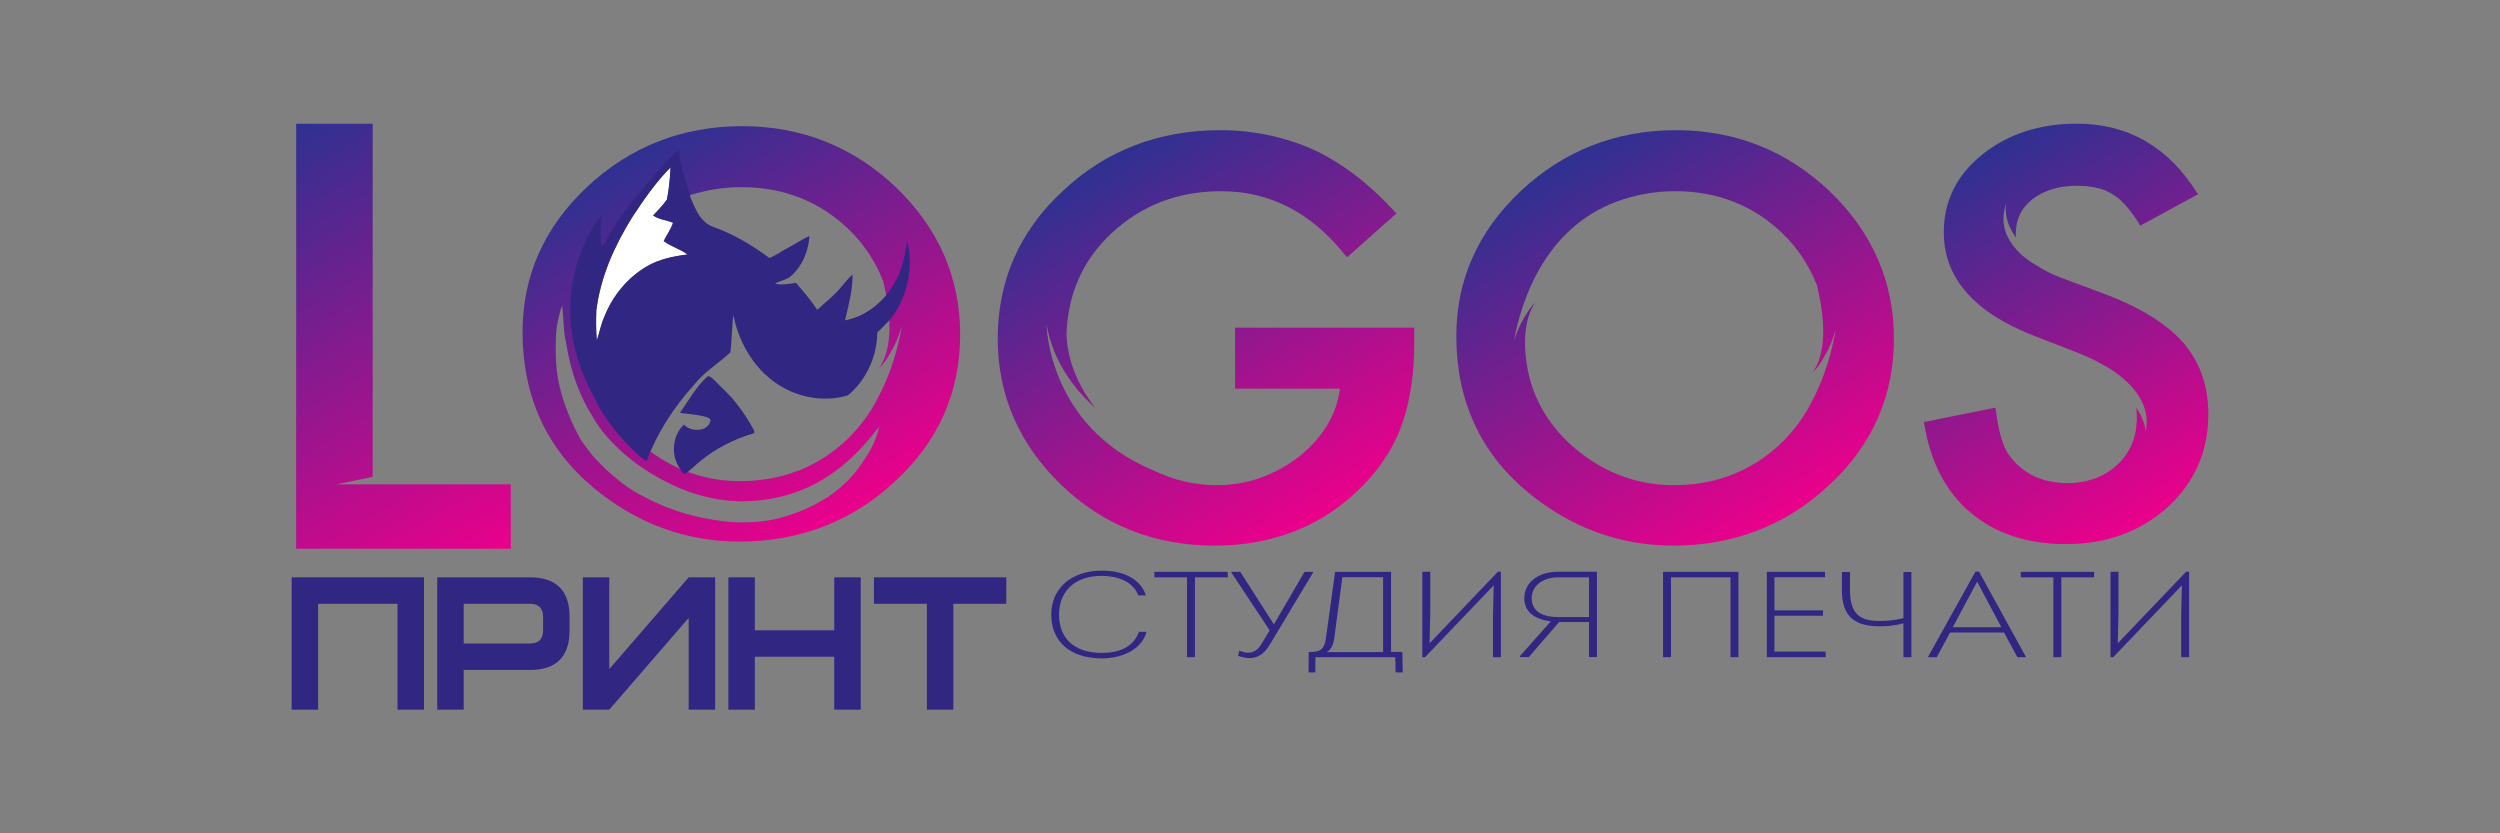 <?xml version="1.0" encoding="UTF-8"?> <!-- Creator: CorelDRAW 2018 (64-Bit) --> <svg xmlns="http://www.w3.org/2000/svg" xmlns:xlink="http://www.w3.org/1999/xlink" xml:space="preserve" width="90mm" height="30mm" style="shape-rendering:geometricPrecision; text-rendering:geometricPrecision; image-rendering:optimizeQuality; fill-rule:evenodd; clip-rule:evenodd" viewBox="0 0 9000 3000"><rect x="0" y="0" width="9000" height="3000" fill="#808080" stroke="none"/> <defs> <style type="text/css"> <![CDATA[ .fil0 {fill:#312783;fill-rule:nonzero} .fil6 {fill:white;fill-rule:nonzero} .fil5 {fill:url(#id0)} .fil3 {fill:url(#id1)} .fil4 {fill:url(#id2)} .fil2 {fill:url(#id3)} .fil1 {fill:url(#id4)} ]]> </style> <linearGradient id="id0" gradientUnits="userSpaceOnUse" x1="3045.69" y1="1859.54" x2="2287.7" y2="546.67"> <stop offset="0" style="stop-opacity:1; stop-color:#EB008B"></stop> <stop offset="1" style="stop-opacity:1; stop-color:#2E3191"></stop> </linearGradient> <linearGradient id="id1" gradientUnits="userSpaceOnUse" xlink:href="#id0" x1="6407.22" y1="1874.03" x2="5649.22" y2="561.15"> </linearGradient> <linearGradient id="id2" gradientUnits="userSpaceOnUse" xlink:href="#id0" x1="7812.95" y1="1833.25" x2="7088.03" y2="577.65"> </linearGradient> <linearGradient id="id3" gradientUnits="userSpaceOnUse" xlink:href="#id0" x1="4757" y1="1865.57" x2="4003.05" y2="559.69"> </linearGradient> <linearGradient id="id4" gradientUnits="userSpaceOnUse" xlink:href="#id0" x1="1693.9" y1="2059.03" x2="838.25" y2="576.99"> </linearGradient> </defs> <g id="Слой_x0020_1">  <g id="_2351061140752"> <polygon class="fil0" points="1526.41,2554.81 1431.12,2554.81 1431.12,2173.67 1145.27,2173.67 1145.27,2554.81 1049.98,2554.81 1049.98,2078.39 1526.41,2078.39 "></polygon> <path class="fil0" d="M1955.18 2221.31c0,-31.76 -15.88,-47.64 -47.64,-47.64l-238.21 0 0 142.93 238.21 0c31.76,0 47.64,-15.88 47.64,-47.64l0 -47.65zm95.29 0l0 47.65c0,95.28 -47.65,142.92 -142.93,142.92l-238.21 0 0 142.93 -95.29 0 0 -476.42 333.5 0c95.28,0 142.93,47.64 142.93,142.92z"></path> <polygon class="fil0" points="2574.52,2554.81 2479.23,2554.81 2479.23,2224.49 2193.38,2554.81 2098.09,2554.81 2098.09,2078.39 2193.38,2078.39 2193.38,2408.71 2479.23,2078.39 2574.52,2078.39 "></polygon> <polygon class="fil0" points="3098.58,2554.81 3003.29,2554.81 3003.29,2364.24 2717.44,2364.24 2717.44,2554.81 2622.15,2554.81 2622.15,2078.39 2717.44,2078.39 2717.44,2268.96 3003.29,2268.96 3003.29,2078.39 3098.58,2078.39 "></polygon> <polygon class="fil0" points="3622.63,2173.67 3432.06,2173.67 3432.06,2554.81 3336.78,2554.81 3336.78,2173.67 3146.21,2173.67 3146.21,2078.39 3622.63,2078.39 "></polygon> <polygon class="fil1" points="1066.2,1975.37 1838.81,1975.37 1838.81,1743.68 1341.67,1743.68 1210.38,1743.68 1341.67,1716.53 1341.67,445.38 1066.2,445.38 "></polygon> <path class="fil2" d="M3825.39 688.3c-155.75,143.77 -233.63,323.47 -233.63,531.14 0,203.68 77.88,381.39 229.64,527.15l0 0c151.72,145.76 337.44,217.66 551.11,217.66 217.65,0 401.37,-75.88 543.12,-225.63l0 0c61.9,-65.89 107.81,-139.78 133.78,-217.66l0 0c27.96,-81.86 41.91,-177.71 41.91,-285.54l0 0 0 -55.9 -644.95 0 0 219.65 377.4 0c-11.96,93.85 -61.9,175.72 -145.78,243.6l0 0c-87.83,67.88 -187.66,103.82 -297.51,103.82l0 0c-79.84,0 -155.75,-17.97 -229.62,-53.9l0 0c-379.4,-157.75 -383.39,-525.16 -383.39,-525.16l0 0c21.94,127.79 93.86,227.63 175.75,301.52l0 0c-73.92,-95.85 -101.88,-187.7 -103.87,-269.57l0 0c5.98,-141.77 57.92,-261.57 159.74,-357.42l0 0c107.86,-101.85 239.64,-153.76 397.39,-153.76l0 0c175.69,0 325.47,77.88 447.28,231.64l0 0 5.99 5.98 177.68 -157.74 -5.98 -5.99c-95.85,-103.84 -193.69,-177.71 -293.52,-223.64l0 0c-103.82,-45.92 -215.67,-69.9 -335.44,-69.9l0 0c-221.65,0 -413.34,73.89 -567.1,219.65l0 0z"></path> <path class="fil3" d="M5476.33 686.31c-155.76,145.76 -233.61,321.48 -233.61,523.16 0,231.61 85.87,419.32 255.59,561.1l0 0c153.76,127.79 331.45,193.68 525.13,193.68 217.66,0 407.35,-73.89 561.12,-217.66l0 0c155.75,-143.76 233.6,-321.48 233.6,-527.15l0 0c0,-205.64 -77.85,-383.38 -231.61,-531.14l0 0c-153.76,-145.76 -339.48,-219.65 -553.09,-219.65l0 0c-215.67,0 -403.37,73.89 -557.13,217.66zm371.42 29.95c57.92,-17.97 117.82,-27.96 183.71,-27.96l0 0c151.72,0 281.56,51.91 385.38,151.77l0 0c55.87,53.91 95.84,115.81 123.8,185.69l0 0c11.97,49.91 51.89,217.66 -14,313.5l0 0c0,0 19.98,-15.97 41.97,-57.91l0 0c13.96,-21.96 27.91,-53.9 39.92,-93.86l0 0c-12.01,67.91 -35.94,165.76 -87.87,261.6l0 0c-25.97,51.91 -61.91,99.83 -105.81,143.77l0 0c-105.87,101.82 -235.66,153.73 -389.42,153.73l0 0c-141.75,0 -267.55,-51.91 -375.35,-149.75l0 0c-77.91,-73.88 -129.79,-161.73 -149.78,-263.56l0 0c-13.95,-71.9 -19.99,-175.74 25.96,-243.63l0 0c0,0 -14,11.99 -31.94,41.95l0 0c-14.01,21.95 -29.96,51.91 -43.97,93.85l0 0c27.97,-147.76 115.84,-421.34 397.4,-509.19l0 0z"></path> <path class="fil4" d="M7135.36 557.01c-91.86,73.87 -137.77,167.72 -137.77,279.54l0 0c0,163.73 109.81,289.53 327.46,373.39l0 0 149.78 57.92c39.92,15.97 73.86,31.94 99.83,47.92l0 0c3.99,1.99 7.97,3.99 11.96,6l0 0c49.94,29.93 163.73,111.8 137.77,231.62l0 0c0,0 0,-35.94 -33.94,-85.85l0 0c1.99,11.96 1.99,25.94 1.99,37.93l0 0c0,67.88 -23.93,123.8 -69.88,167.74l0 0c-45.91,41.92 -105.81,65.89 -177.69,65.89l0 0c-89.86,0 -157.75,-31.95 -205.69,-91.86l0 0c-25.97,-29.95 -43.91,-87.87 -53.88,-169.74l0 0 -2.04 -9.96 -257.59 51.9 2 7.98c21.98,135.8 77.9,243.63 165.77,317.49l0 0c89.82,75.88 205.64,113.82 343.41,113.82 145.78,0 267.6,-43.92 367.43,-133.78l0 0c95.84,-87.84 145.74,-199.69 145.74,-333.46l0 0c0,-101.83 -29.96,-187.71 -89.82,-257.58l0 0c-59.91,-67.89 -155.75,-127.8 -283.55,-175.72l0 0 -155.75 -57.92c-35.94,-13.98 -63.9,-27.93 -87.87,-43.91l0 0c-39.92,-21.98 -155.75,-99.86 -109.8,-225.66l0 0c0,0 -16,55.92 33.94,123.81l0 0 0 -15.98c0,-49.91 19.94,-89.83 59.91,-121.78l0 0c41.92,-31.95 95.85,-47.92 157.75,-47.92l0 0c51.88,0 93.85,7.97 125.75,27.93l0 0c31.99,15.97 65.93,53.93 99.88,107.83l0 0 3.99 8 209.63 -113.83 -5.98 -5.99c-101.82,-163.73 -247.62,-247.59 -431.28,-247.59l0 0c-135.81,0 -249.61,37.93 -341.46,111.82l0 0z"></path> <path class="fil5" d="M2114.79 671.82c-155.74,145.76 -233.61,321.48 -233.61,523.17 0,231.61 85.89,419.31 255.6,561.09l0 0c153.76,127.79 331.45,193.69 525.13,193.69l0 0c217.66,0 407.36,-73.9 561.12,-217.67l0 0c155.75,-143.76 233.6,-321.47 233.6,-527.15l0 0c0,-205.65 -77.85,-383.38 -231.61,-531.14l0 0c-153.76,-145.76 -339.47,-219.65 -553.09,-219.65 -215.67,0 -403.37,73.89 -557.14,217.66zm371.43 29.96c57.91,-17.97 117.82,-27.97 183.71,-27.97l0 0c151.72,0 281.56,51.92 385.38,151.77l0 0c55.87,53.91 95.84,115.81 123.8,185.69l0 0c11.97,49.92 51.89,217.66 -14,313.5l0 0c0,0 19.98,-15.97 41.97,-57.91l0 0c13.96,-21.96 27.91,-53.91 39.92,-93.85l0 0c-12.01,67.91 -35.94,165.74 -87.87,261.59l0 0c-25.97,51.91 -61.91,99.83 -105.81,143.77l0 0c-105.87,101.82 -235.65,153.73 -389.42,153.73l0 0c-141.75,0 -267.55,-51.91 -375.35,-149.74l0 0c-77.91,-73.9 -129.79,-161.74 -149.78,-263.57l0 0c-13.96,-71.9 -19.99,-175.74 25.97,-243.62l0 0c0,0 -14.01,11.98 -31.95,41.94l0 0c-14.01,21.96 -29.96,51.91 -43.96,93.85l0 0c27.96,-147.76 115.83,-421.34 397.39,-509.18zm168.54 1178.5c-13.52,-0.28 -35.63,-2 -49.05,-3.72l0 0c-103.43,-13.33 -176.51,-34.76 -260.77,-74.63l0 0c-0.44,-0.22 -0.86,-0.44 -1.29,-0.65l0 0c-56.9,-28.59 -80.45,-40.93 -137.99,-90l0 0c-2.23,-1.91 -27.75,-23.6 -43.62,-40.56l0 0c-37.93,-40.53 -24.38,-24.42 -60.73,-72.78l0 0c-11.43,-15.21 -16.1,-25.19 -22.06,-36.66l0 0c-7.3,-14.06 -15.05,-29.32 -22.49,-46.17l0 0c-28.72,-65.02 -51.16,-139 -54.64,-209.55l0 0c-2.14,-43.55 -3.11,-87.97 3.02,-132.94l0 0c4.61,-25.1 8.96,-46.11 18.6,-72.81l0 0c5.76,43.11 3.62,87.16 13.22,129.81l0 0c0.59,2.77 1.11,5.55 1.58,8.33l0 0c7.96,46.94 18.57,93.47 35.02,138.32l0 0c15.88,43.32 35.46,85.34 60.36,124.76l0 0c20.4,35.12 42.6,63.32 69.79,91.59l0 0c55.84,58.03 122.47,105.8 195.74,142.61l0 0c3.96,1.99 8.02,4.01 12.21,6.1l0 0c61.44,29.62 119.49,48.34 184.8,57.9l0 0c21.45,3.15 43.13,4.77 64.83,5.52l0 0c4.34,0.15 7.55,0.26 7.71,0.26l0 0c161.23,-1.41 290.45,-56.45 401.62,-162.07l0 0c15.48,-14.7 30.18,-30.09 44.05,-46.04l0 0c18.54,-20.71 32.97,-39.56 51.15,-61.74l0 0c-16.9,67.5 -40.24,97.7 -61.36,130.21l0 0c-34.02,52.38 -79.87,96.47 -133.33,129.53l0 0c-47.13,29.15 -99.04,51.84 -152.36,66.4l0 0c-42.96,13.72 -92.64,19.17 -146.29,19.17l0 0c-5.85,0 -11.76,-0.06 -17.72,-0.19l0 0z"></path> <path class="fil6" d="M2276.14 781.53c41.5,-63.15 84.74,-125.75 138.12,-179.56 -2.17,38.82 -5.54,77.81 -13.03,115.98 -14.21,21.23 -32.6,39.2 -50.12,57.61 20.83,15.36 48.39,16.18 71.72,26.61 -7.93,23.56 -22.79,43.75 -33.58,65.91 26.36,19.76 59.29,28.07 85.6,48 -50.78,6.46 -102.09,16.78 -146.74,43.06 -69.87,41.04 -123.68,107.12 -152.97,182.43 -12.05,26.82 -17.04,55.88 -26.48,83.57 -3.2,-36.06 -3.2,-72.27 -1.79,-108.43 15.36,-120.16 65.43,-233.21 129.27,-335.18z"></path> <path class="fil0" d="M2276.14 781.53c-63.84,101.97 -113.91,215.02 -129.27,335.18 -1.41,36.16 -1.41,72.37 1.79,108.43 9.44,-27.69 14.43,-56.75 26.48,-83.57 29.29,-75.31 83.1,-141.39 152.97,-182.43 44.65,-26.28 95.96,-36.6 146.74,-43.06 -26.31,-19.93 -59.24,-28.24 -85.6,-48 10.79,-22.16 25.65,-42.35 33.58,-65.91 -23.33,-10.43 -50.89,-11.25 -71.72,-26.61 17.52,-18.41 35.91,-36.38 50.12,-57.61 7.49,-38.17 10.86,-77.16 13.03,-115.98 -53.38,53.81 -96.62,116.41 -138.12,179.56zm145.38 -223.7c6.57,-7.17 14.11,-13.3 22.57,-18.08 3.91,58.75 27.34,113.31 41.39,170 17.2,42.13 36.94,93.34 84.9,107.78 71.82,25.95 137.95,65.64 199.14,110.99 22.84,-7.88 41.93,-23.63 63.52,-34.27 27.5,-13.79 52.46,-32.47 80.94,-44.25 -3.09,52.78 -24.85,106.42 -64.56,142.1 -16.43,16.23 -40.47,17.7 -59.62,28.99 25.28,6.08 51,0.38 75.78,-2.82 26.8,31.22 53.82,62.76 76.6,97.13 27.72,-26.17 58.64,-49.08 83,-78.56 14.54,-16.13 26.97,-34.32 43.89,-48.17 0.87,55.82 -14.38,110.44 -27.02,164.47 75.73,-13.9 140.45,-67.22 177.61,-133.57 28.15,-46.37 39.06,-100.29 45.56,-153.33 22.3,81.93 7,172.33 -34.55,245.74 -18.12,33.02 -45.14,59.35 -72.48,84.6 -0.21,85.57 -39.38,171.36 -105.02,226.36 -77.73,23.95 -164.75,11.35 -235.16,-28.45 -95.53,-53.54 -157.58,-154.75 -177.82,-260.9 -6.24,44.74 -4.99,90.19 -10.96,135.04 -43.29,40.45 -95.91,71.35 -132.46,119.01 -72.05,79.71 -131.44,171.37 -169.15,272.31 -24.52,-13.69 -43.18,-35.19 -63.08,-54.57 -54.8,-54.14 -99.77,-117.99 -132.53,-187.76 -40.41,-76.61 -67.75,-160.4 -76.92,-246.67 -8.85,-106.91 9.01,-217.25 58.58,-312.92 14.22,-26.49 25.07,-56.63 49.15,-76.12 0.16,34.16 -1.41,68.31 1.36,102.41 14.1,-0.33 16.6,-15.26 21.86,-25.47 22.94,-49.95 59.67,-91.38 91.51,-135.64 46.76,-56.19 93.36,-112.61 143.97,-165.38z"></path> <path class="fil0" d="M2546.83 1355.17c10.96,-2.66 18.01,7.44 25.17,13.84 27.61,28.46 57.99,54.57 81.7,86.61 22.35,28.66 42.26,59.29 59.51,91.27 3.09,4.78 4.77,13.31 -3.31,14.01 -67.49,20.2 -131.44,52.67 -186.34,96.92 -19.14,15.2 -36.02,33.23 -55.71,47.62 -12.42,1.36 -16.22,-12.76 -21.86,-20.96 -31.47,-46.81 -25.72,-116.69 15.89,-155.67 18.77,18.84 47.36,22.86 71.88,14.34 12.2,-5.82 24.09,-18.03 24.14,-32.2 -5.48,-8.15 -15.57,-9.56 -24.19,-12.06 -28.16,-7.22 -57.34,-8.25 -85.99,-12.54 31.03,-45.07 58.32,-93.88 99.11,-131.18z"></path> <path class="fil0" d="M3966.5 2054.26c72.43,0 138.16,26.33 158.85,89.08l-27.39 0c-19.47,-51.34 -76.68,-70.21 -132.07,-70.21 -100.42,0 -153.37,59.24 -153.37,139.1 0,84.25 52.95,138.22 153.98,138.22 59.65,0 113.21,-19.3 133.9,-75.91l27.39 0c-18.26,65.38 -90.08,95.66 -161.29,95.66 -113.81,0 -181.98,-60.55 -181.98,-157.97 0,-93.47 71.82,-157.97 181.98,-157.97z"></path> <polygon class="fil0" points="4419.9,2058.64 4419.9,2078.39 4301.83,2078.39 4301.83,2365.81 4273.22,2365.81 4273.22,2078.39 4155.76,2078.39 4155.76,2058.64 "></polygon> <path class="fil0" d="M4432.66 2058.64l32.26 0 120.5 188.26 1.22 0 109.55 -188.26 31.04 0 0 2.2 -153.98 256.7c-23.13,39.94 -55.38,65.39 -116.25,43.45l4.26 -18.87c40.17,17.55 65.73,3.51 83.38,-29.4l26.17 -43.45 -138.15 -208.43 0 -2.2z"></path> <path class="fil0" d="M4803.89 2293.85c-2.43,18.43 -7.91,43.44 -27.38,53.53l202.67 0 0 -269.43 -146.68 0 -28.61 215.9zm-80.94 53.09c39.55,0 46.86,-22.37 51.12,-54.41l32.26 -233.89 201.46 0 0 288.3 40.77 0 1.22 73.73 -25.57 0 -1.21 -54.86 -287.27 0 -0.61 54.86 -24.34 0 0.6 -73.73 11.57 0z"></path> <polygon class="fil0" points="5120.35,2058.21 5148.95,2058.21 5148.95,2205.21 5146.52,2315.79 5392.41,2058.21 5403.36,2058.21 5403.36,2365.81 5374.76,2365.81 5374.76,2211.35 5377.19,2107.36 5130.08,2365.81 5120.35,2365.81 "></polygon> <path class="fil0" d="M5609.05 2078.39c-52.34,0 -94.94,28.96 -94.94,75.04 0,49.58 42.6,68.01 94.94,68.01l111.38 0 0 -143.05 -111.38 0zm-26.17 158.41c-54.78,-6.58 -95.56,-32.03 -95.56,-82.93 0,-57.05 50.52,-95.66 121.13,-95.66l140.58 0 0 307.16 -28.6 0 0 -125.93 -107.73 0 -108.94 125.93 -32.26 0 0 -3.07 111.38 -125.5z"></path> <polygon class="fil0" points="6229.81,2365.81 6229.81,2078.39 6015.57,2078.39 6015.57,2365.81 5986.96,2365.81 5986.96,2058.64 6258.41,2058.64 6258.41,2365.81 "></polygon> <polygon class="fil0" points="6388.02,2197.31 6562.7,2197.31 6562.7,2216.62 6388.02,2216.62 6388.02,2345.63 6572.44,2345.63 6572.44,2365.81 6360.64,2365.81 6360.64,2058.64 6570.01,2058.64 6570.01,2077.95 6388.02,2077.95 "></polygon> <path class="fil0" d="M6852.39 2244.26c-33.48,7.9 -60.87,10.97 -87.04,10.53 -84.6,-0.88 -134.51,-31.15 -134.51,-129.88l0 -65.82 29.21 0 0 65.82c0,88.2 38.35,110.14 105.3,110.58 24.96,0 53.56,-1.76 87.04,-10.1l0 -166.3 28.6 0 0 306.72 -28.6 0 0 -121.55z"></path> <path class="fil0" d="M7117.72 2094.19l-87.64 163.67 174.67 0 -87.03 -163.67zm-175.9 271.62l0 -2.63 169.81 -305.41 12.78 0 167.99 305.41 0 2.63 -29.83 0 -48.08 -88.64 -194.15 0 -48.08 88.64 -30.44 0z"></path> <polygon class="fil0" points="7538.86,2058.64 7538.86,2078.39 7420.78,2078.39 7420.78,2365.81 7392.18,2365.81 7392.18,2078.39 7274.71,2078.39 7274.71,2058.64 "></polygon> <polygon class="fil0" points="7597.87,2058.21 7626.47,2058.21 7626.47,2205.21 7624.04,2315.79 7869.93,2058.21 7880.88,2058.21 7880.88,2365.81 7852.28,2365.81 7852.28,2211.35 7854.71,2107.36 7607.6,2365.81 7597.87,2365.81 "></polygon> </g> </g> </svg> 